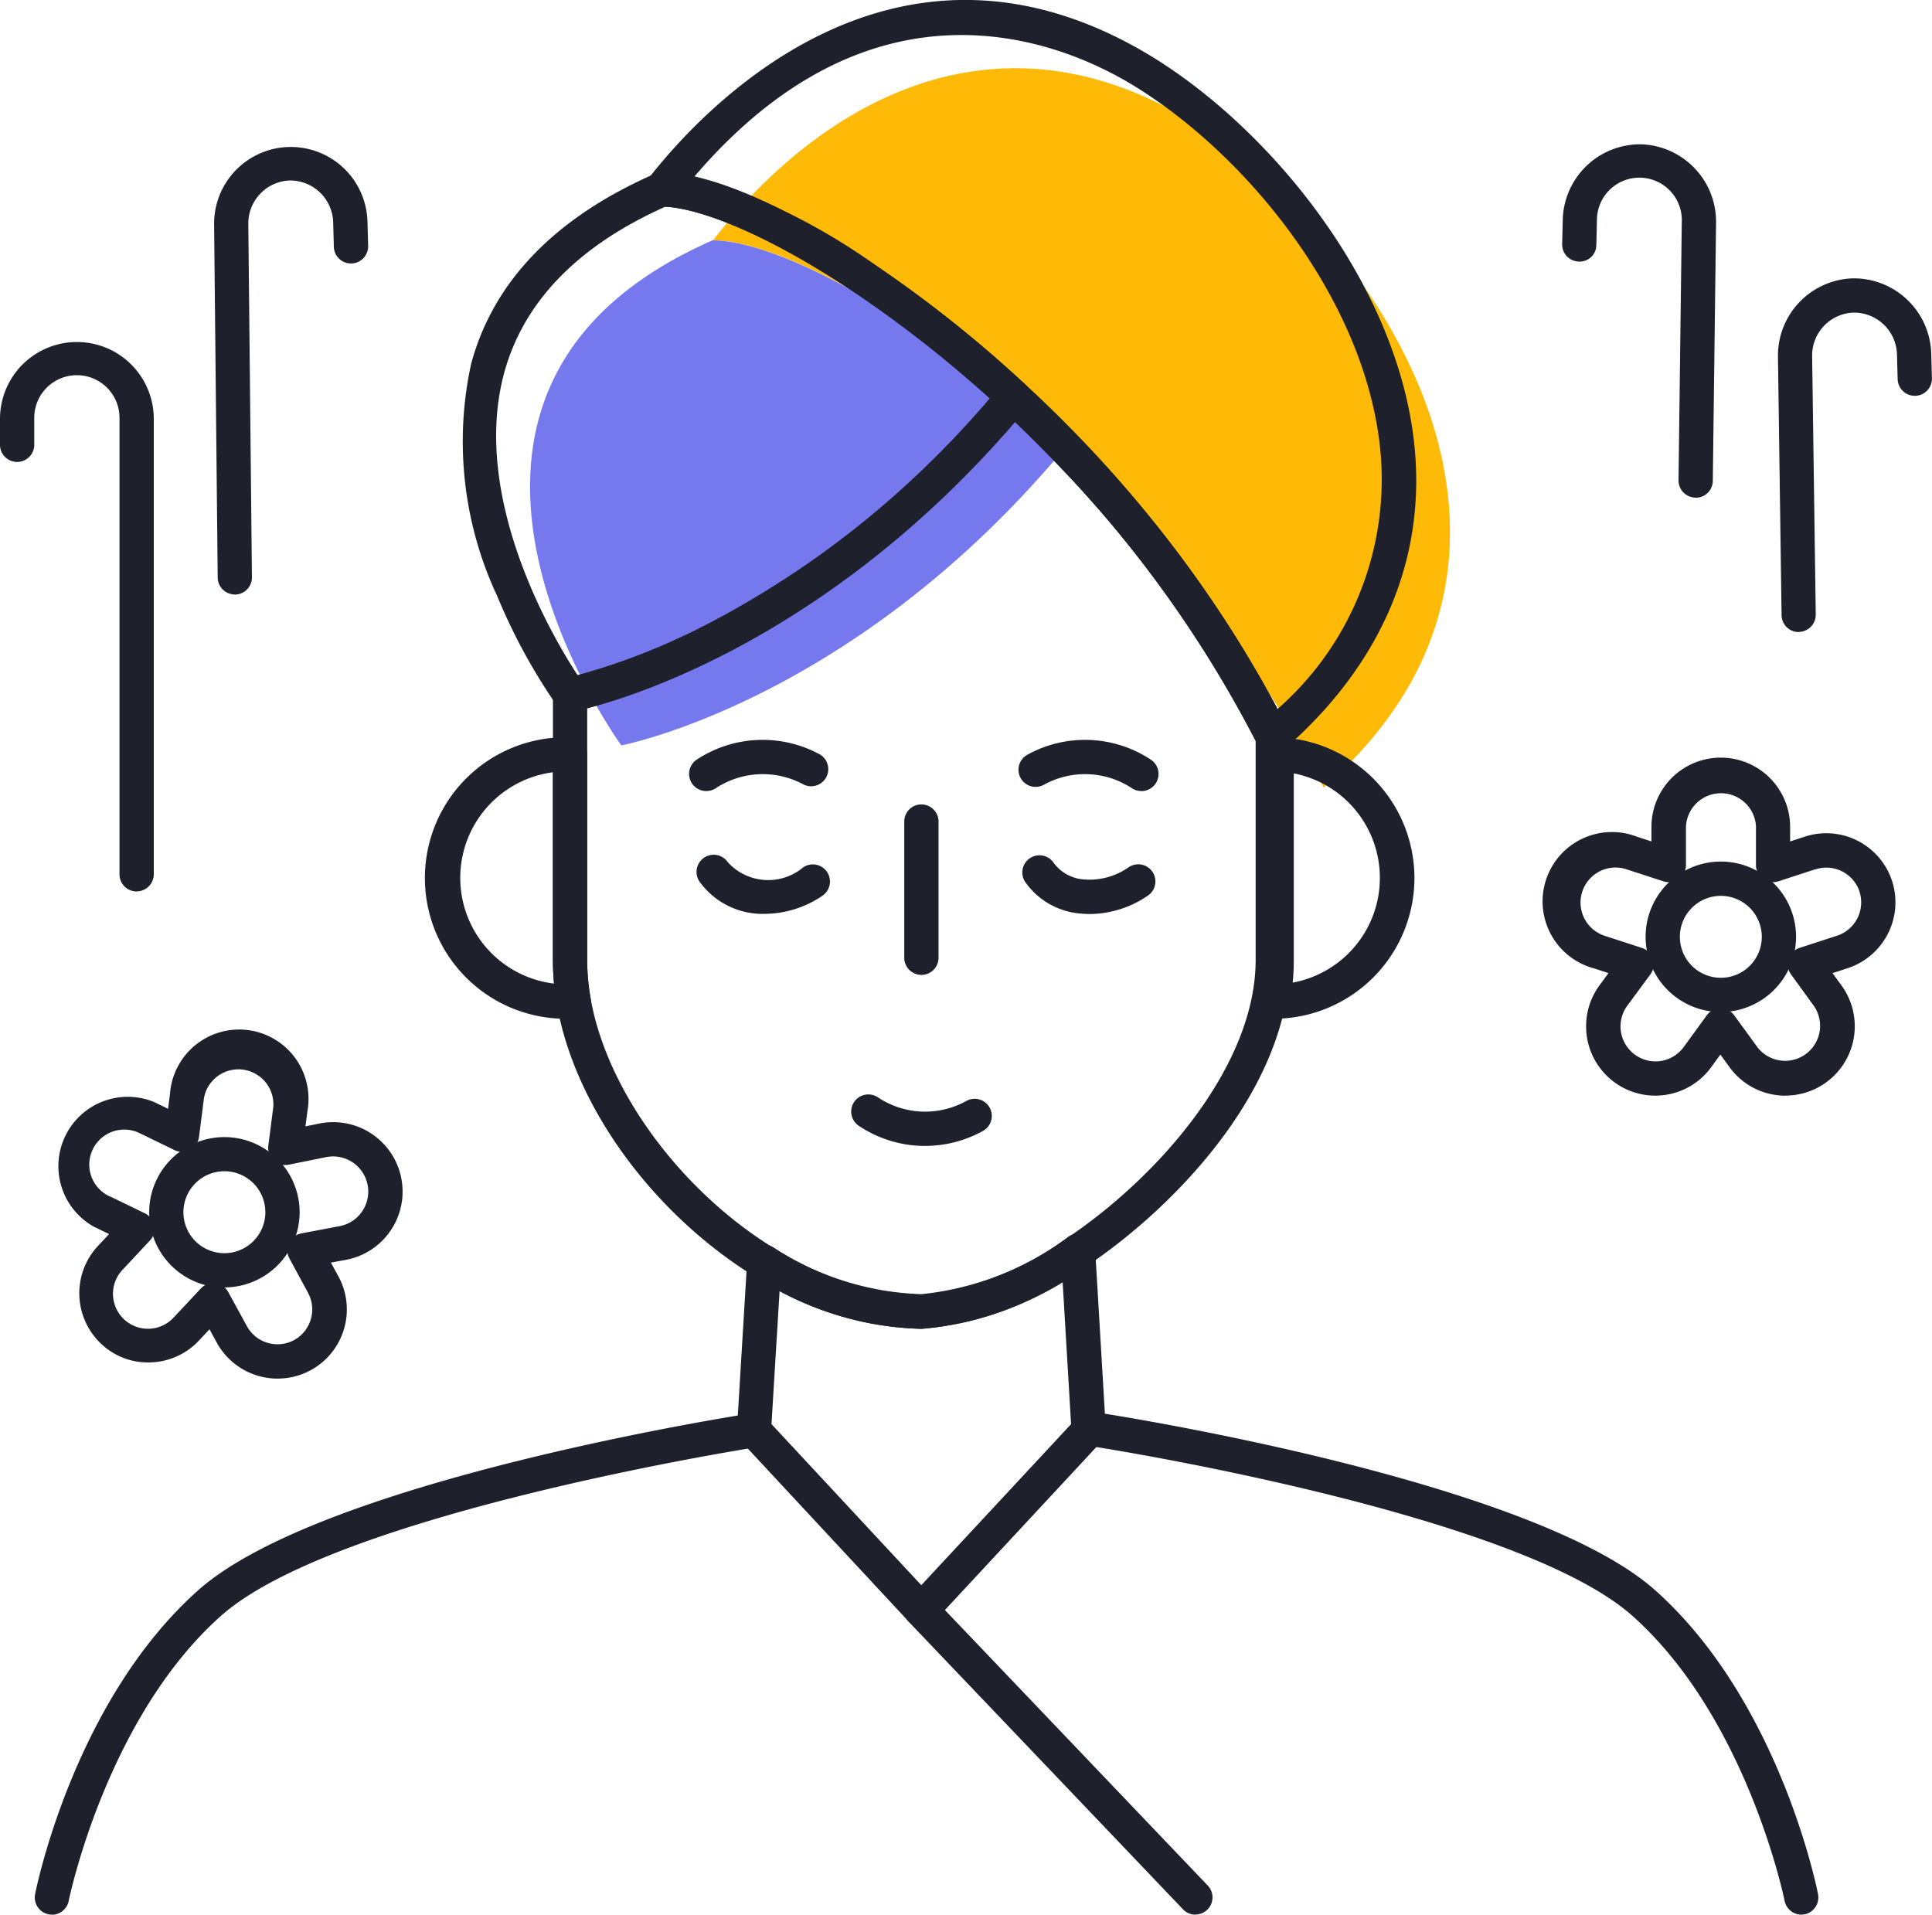 <svg id="Groupe_30" data-name="Groupe 30" xmlns="http://www.w3.org/2000/svg" xmlns:xlink="http://www.w3.org/1999/xlink" width="69.65" height="69.024" viewBox="0 0 69.65 69.024">
  <defs>
    <clipPath id="clip-path">
      <rect id="Rectangle_87" data-name="Rectangle 87" width="69.65" height="69.024" fill="none"/>
    </clipPath>
  </defs>
  <g id="Groupe_29" data-name="Groupe 29" clip-path="url(#clip-path)">
    <path id="Tracé_153" data-name="Tracé 153" d="M47.152,81.994h0a.62.62,0,0,1-.453-.2l-6.032-6.486a.618.618,0,0,1-.164-.458l.367-6.066a.618.618,0,0,1,.941-.489,10.337,10.337,0,0,0,5.34,1.69,10.625,10.625,0,0,0,5.305-2.076.618.618,0,0,1,.96.477l.383,6.464a.616.616,0,0,1-.165.457L47.6,81.8a.62.62,0,0,1-.453.2m-5.4-7.33,5.4,5.806,5.4-5.806-.306-5.159a10.78,10.78,0,0,1-5.094,1.719,11.077,11.077,0,0,1-5.108-1.371Z" transform="translate(-13.934 -23.329)" fill="#1e212b"/>
    <path id="Tracé_154" data-name="Tracé 154" d="M61.2,29.681a45.13,45.13,0,0,0-14.578-16.44c-3.147-2.122-5.9-3.286-7.434-3.286,3.361-4.348,9.6-8.774,17.052-4.41C62.763,9.331,71.08,21.064,61.2,29.681" transform="translate(-13.482 -1.29)" fill="#ffba08"/>
    <path id="Tracé_155" data-name="Tracé 155" d="M48.413,20.69c-7.616,9.133-15.99,10.726-15.99,10.726s-9.262-12.7,3.286-18.207c1.544,0,4.287,1.164,7.434,3.286a44.067,44.067,0,0,1,5.269,4.194" transform="translate(-10.022 -4.544)" fill="#7678ed"/>
    <path id="Tracé_156" data-name="Tracé 156" d="M43.672,55.093a11.566,11.566,0,0,1-5.988-1.874c-3.692-2.279-6.5-6.129-7.15-9.807a9.089,9.089,0,0,1-.145-1.6V32.232a.618.618,0,0,1,.506-.608s.2-.038.558-.14c1.93-.52,8.682-2.787,14.962-10.249.032-.035.044-.052.056-.067l.054-.066a.62.62,0,0,1,.435-.216.629.629,0,0,1,.456.165c.75.7,1.486,1.427,2.188,2.167a42.966,42.966,0,0,1,7.284,10.245.621.621,0,0,1,.068.28v8.052c0,4.485-3.927,8.735-7.289,11.013a11.819,11.819,0,0,1-6,2.287M31.624,32.718v9.088a7.933,7.933,0,0,0,.126,1.388c.584,3.3,3.229,6.9,6.583,8.974a10.346,10.346,0,0,0,5.34,1.69,10.621,10.621,0,0,0,5.306-2.077c3.355-2.272,6.743-6.243,6.743-9.988v-7.9a41.73,41.73,0,0,0-7.009-9.82c-.539-.567-1.1-1.128-1.666-1.672-6.41,7.441-13.284,9.743-15.261,10.276l-.161.045" transform="translate(-10.455 -7.185)" fill="#1e212b"/>
    <path id="Tracé_157" data-name="Tracé 157" d="M58.07,27.174a.576.576,0,0,1-.116-.011.617.617,0,0,1-.434-.323,43.128,43.128,0,0,0-9.214-12.077,43.857,43.857,0,0,0-5.181-4.129c-3.476-2.348-5.94-3.185-7.086-3.185a.618.618,0,0,1-.487-1c1.879-2.419,8.724-9.9,17.866-4.584,4.424,2.58,9.2,8.316,9.768,14.289.388,4.083-1.241,7.841-4.71,10.866a.615.615,0,0,1-.405.152M37.216,6.363a21.731,21.731,0,0,1,6.6,3.247,44.987,44.987,0,0,1,5.325,4.245,44.323,44.323,0,0,1,9.1,11.706,11,11,0,0,0,3.711-9.288C61.428,10.714,56.948,5.356,52.8,2.934c-2.588-1.5-9.158-4.079-15.579,3.429" transform="translate(-12.186 0)" fill="#1e212b"/>
    <path id="Tracé_158" data-name="Tracé 158" d="M29.286,28.913a.618.618,0,0,1-.5-.254,20.854,20.854,0,0,1-2.123-3.906,13.125,13.125,0,0,1-.943-8.378c.8-2.973,3.031-5.279,6.62-6.852a.62.62,0,0,1,.248-.052c1.744,0,4.579,1.236,7.779,3.391a45.06,45.06,0,0,1,5.326,4.252.618.618,0,0,1,.054.848c-7.667,9.2-16,10.874-16.345,10.941a.632.632,0,0,1-.116.01m3.426-18.2c-3.154,1.413-5.1,3.425-5.8,5.984-1.227,4.529,1.776,9.574,2.645,10.9a23.465,23.465,0,0,0,4.635-1.816A33.892,33.892,0,0,0,44.418,17.62a43.853,43.853,0,0,0-4.743-3.734c-3.359-2.262-5.77-3.12-6.962-3.176" transform="translate(-8.735 -3.258)" fill="#1e212b"/>
    <path id="Tracé_159" data-name="Tracé 159" d="M28.675,50.666l-.08,0h-.108a5.074,5.074,0,0,1-.132-10.147c.089,0,.178,0,.268,0a.618.618,0,0,1,.6.617v7.412a7.928,7.928,0,0,0,.127,1.388.619.619,0,0,1-.563.726c-.037,0-.075,0-.113,0m-.686-8.882a3.839,3.839,0,0,0,.042,7.618q-.04-.425-.042-.853Z" transform="translate(-8.056 -13.939)" fill="#1e212b"/>
    <path id="Tracé_160" data-name="Tracé 160" d="M69.7,50.666c-.037,0-.077,0-.118,0a.617.617,0,0,1-.563-.729,7.669,7.669,0,0,0,.129-1.386V41.136a.619.619,0,0,1,.186-.443.583.583,0,0,1,.447-.174,5.074,5.074,0,0,1,0,10.145c-.022,0-.051,0-.081,0m.683-8.844v6.726c0,.272-.013.546-.039.817a3.839,3.839,0,0,0,.039-7.543" transform="translate(-23.741 -13.939)" fill="#1e212b"/>
    <path id="Tracé_161" data-name="Tracé 161" d="M50.315,50.355a.618.618,0,0,1-.618-.617V44.828a.618.618,0,1,1,1.236,0v4.911a.618.618,0,0,1-.618.617" transform="translate(-17.098 -15.21)" fill="#1e212b"/>
    <path id="Tracé_162" data-name="Tracé 162" d="M40.744,49.107a2.8,2.8,0,0,1-2.356-1.162.618.618,0,0,1,1.019-.7,1.966,1.966,0,0,0,2.723.182.618.618,0,0,1,.695,1.022,3.72,3.72,0,0,1-2.081.657" transform="translate(-13.169 -16.162)" fill="#1e212b"/>
    <path id="Tracé_163" data-name="Tracé 163" d="M58.618,49.116a3.086,3.086,0,0,1-.312-.015,2.69,2.69,0,0,1-2.028-1.15.618.618,0,0,1,1.023-.693,1.482,1.482,0,0,0,1.122.613,2.454,2.454,0,0,0,1.591-.441.617.617,0,1,1,.693,1.022,3.744,3.744,0,0,1-2.089.664" transform="translate(-19.325 -16.165)" fill="#1e212b"/>
    <path id="Tracé_164" data-name="Tracé 164" d="M38.488,42.507a.618.618,0,0,1-.34-1.134,4.316,4.316,0,0,1,4.436-.187A.617.617,0,0,1,42,42.272a3.084,3.084,0,0,0-3.169.134.618.618,0,0,1-.338.1" transform="translate(-13.028 -13.989)" fill="#1e212b"/>
    <path id="Tracé_165" data-name="Tracé 165" d="M60.414,42.506a.618.618,0,0,1-.34-.1,3.065,3.065,0,0,0-3.163-.134.618.618,0,1,1-.591-1.085,4.3,4.3,0,0,1,4.435.188.618.618,0,0,1-.341,1.133" transform="translate(-19.265 -13.988)" fill="#1e212b"/>
    <path id="Tracé_166" data-name="Tracé 166" d="M49.452,62.01a4.3,4.3,0,0,1-2.373-.715.618.618,0,1,1,.681-1.031,3.065,3.065,0,0,0,3.162.134.618.618,0,1,1,.592,1.084,4.3,4.3,0,0,1-2.062.527" transform="translate(-16.102 -20.698)" fill="#1e212b"/>
    <path id="Tracé_167" data-name="Tracé 167" d="M2.53,95.743a.641.641,0,0,1-.122-.012.62.62,0,0,1-.485-.726c.057-.284,1.432-7,5.885-10.96,4.434-3.94,19.31-6.278,19.94-6.375a.618.618,0,1,1,.19,1.221c-.152.024-15.146,2.379-19.31,6.078C4.492,88.645,3.148,95.18,3.135,95.246a.618.618,0,0,1-.6.5" transform="translate(-0.658 -26.719)" fill="#1e212b"/>
    <path id="Tracé_168" data-name="Tracé 168" d="M85.4,95.743a.619.619,0,0,1-.605-.5c-.013-.066-1.356-6.6-5.493-10.277-4.163-3.7-19.158-6.055-19.309-6.078a.618.618,0,1,1,.189-1.221c.63.1,15.506,2.436,19.94,6.375C84.573,88,85.948,94.721,86,95.005a.619.619,0,0,1-.485.726.639.639,0,0,1-.121.012" transform="translate(-20.459 -26.719)" fill="#1e212b"/>
    <path id="Tracé_169" data-name="Tracé 169" d="M60.193,99.148a.613.613,0,0,1-.447-.192L49.868,88.6a.618.618,0,1,1,.894-.853L60.639,98.1a.618.618,0,0,1-.447,1.044" transform="translate(-17.098 -30.124)" fill="#1e212b"/>
    <path id="Tracé_170" data-name="Tracé 170" d="M93.613,53.847a2.526,2.526,0,0,1-.4-.031,2.48,2.48,0,0,1-1.629-1l-.328-.451-.328.451-.009.012a2.492,2.492,0,0,1-3.477.539,2.5,2.5,0,0,1-.554-3.484l.335-.455-.526-.171a2.5,2.5,0,1,1,1.543-4.749l.531.173v-.558A2.5,2.5,0,0,1,93.77,44.1v.582l.529-.173.019-.006a2.495,2.495,0,0,1,3.126,1.6l.005.015a2.5,2.5,0,0,1-1.622,3.139l-.529.172.329.451a2.5,2.5,0,0,1-2.014,3.964M91.26,50.7a.615.615,0,0,1,.5.256l.828,1.139a1.261,1.261,0,0,0,2.039-1.483L93.8,49.47a.617.617,0,0,1,.309-.95l1.34-.436a1.265,1.265,0,0,0,.826-1.58v0l0-.006a1.259,1.259,0,0,0-1.586-.811l-.016,0-1.325.432a.616.616,0,0,1-.809-.587V44.125a1.264,1.264,0,0,0-2.524.025v1.383a.616.616,0,0,1-.809.587l-1.34-.436a1.261,1.261,0,1,0-.78,2.4l1.341.436a.618.618,0,0,1,.306.954l-.84,1.139a1.261,1.261,0,0,0,.283,1.756,1.257,1.257,0,0,0,1.757-.274l.007-.009.823-1.133a.615.615,0,0,1,.5-.256" transform="translate(-29.235 -14.347)" fill="#1e212b"/>
    <path id="Tracé_171" data-name="Tracé 171" d="M93.152,52.774a2.712,2.712,0,1,1,2.712-2.712,2.715,2.715,0,0,1-2.712,2.712m0-4.188a1.477,1.477,0,1,0,1.477,1.477,1.478,1.478,0,0,0-1.477-1.477" transform="translate(-31.115 -16.29)" fill="#1e212b"/>
    <path id="Tracé_172" data-name="Tracé 172" d="M11.049,69.234a2.5,2.5,0,0,1-2.189-1.29l-.266-.489-.384.409a2.482,2.482,0,0,1-1.744.785,2.436,2.436,0,0,1-1.786-.678,2.5,2.5,0,0,1-.1-3.528l.394-.42-.511-.248-.005,0a2.5,2.5,0,0,1,2.136-4.513l.506.245.07-.544a2.5,2.5,0,1,1,4.953.632l-.07.545.53-.108a2.5,2.5,0,1,1,.936,4.919l-.549.1.268.491a2.493,2.493,0,0,1-2.183,3.691M8.726,65.793a.61.61,0,0,1,.077,0,.618.618,0,0,1,.464.316l.676,1.236a1.258,1.258,0,0,0,1.7.5h0a1.261,1.261,0,0,0,.5-1.71L11.474,64.9A.617.617,0,0,1,11.9,64l1.384-.262a1.269,1.269,0,0,0,1.011-1.481,1.267,1.267,0,0,0-1.48-1.011l-1.366.276a.618.618,0,0,1-.735-.684l.18-1.4a1.262,1.262,0,0,0-2.5-.319l-.178,1.4a.618.618,0,0,1-.883.477l-1.272-.618a1.261,1.261,0,0,0-1.08,2.28L5,62.661l1.266.615a.617.617,0,0,1,.182.977l-.967,1.034a1.261,1.261,0,1,0,1.833,1.731l.966-1.031a.617.617,0,0,1,.451-.2" transform="translate(-1.041 -19.534)" fill="#1e212b"/>
    <path id="Tracé_173" data-name="Tracé 173" d="M10.91,67.917A2.712,2.712,0,1,1,13.622,65.2a2.715,2.715,0,0,1-2.712,2.712m0-4.188A1.477,1.477,0,1,0,12.386,65.2a1.478,1.478,0,0,0-1.476-1.477" transform="translate(-2.82 -21.5)" fill="#1e212b"/>
    <path id="Tracé_174" data-name="Tracé 174" d="M4.926,38.6a.618.618,0,0,1-.618-.618V21.564a1.537,1.537,0,1,0-3.073,0v.908a.618.618,0,1,1-1.235,0v-.908a2.772,2.772,0,1,1,5.544,0V37.979a.618.618,0,0,1-.618.618" transform="translate(0 -6.462)" fill="#1e212b"/>
    <path id="Tracé_175" data-name="Tracé 175" d="M12.514,24.2a.618.618,0,0,1-.618-.611l-.129-12.722a2.765,2.765,0,0,1,5.528-.134l.025.9a.618.618,0,0,1-.6.634H16.7a.618.618,0,0,1-.617-.6l-.024-.9a1.551,1.551,0,0,0-1.543-1.491h-.03A1.549,1.549,0,0,0,13,10.854l.13,12.726a.618.618,0,0,1-.611.624Z" transform="translate(-4.048 -2.769)" fill="#1e212b"/>
    <path id="Tracé_176" data-name="Tracé 176" d="M98.461,28.051a.617.617,0,0,1-.617-.609l-.13-9.3A2.788,2.788,0,0,1,100.4,15.3h.054a2.792,2.792,0,0,1,2.785,2.689l.025.911a.618.618,0,0,1-.6.634h-.018a.617.617,0,0,1-.617-.6l-.025-.909a1.55,1.55,0,0,0-1.543-1.49h-.03a1.547,1.547,0,0,0-1.485,1.577l.13,9.307a.618.618,0,0,1-.609.626Z" transform="translate(-33.617 -5.265)" fill="#1e212b"/>
    <path id="Tracé_177" data-name="Tracé 177" d="M90.665,20.668h-.008a.618.618,0,0,1-.61-.626l.117-9.3a1.53,1.53,0,1,0-3.058-.083l-.022.9a.6.6,0,0,1-.632.6.617.617,0,0,1-.6-.632l.022-.908A2.791,2.791,0,0,1,88.65,7.931H88.7a2.793,2.793,0,0,1,2.7,2.832l-.117,9.3a.617.617,0,0,1-.617.61" transform="translate(-29.535 -2.729)" fill="#1e212b"/>
  </g>
</svg>
